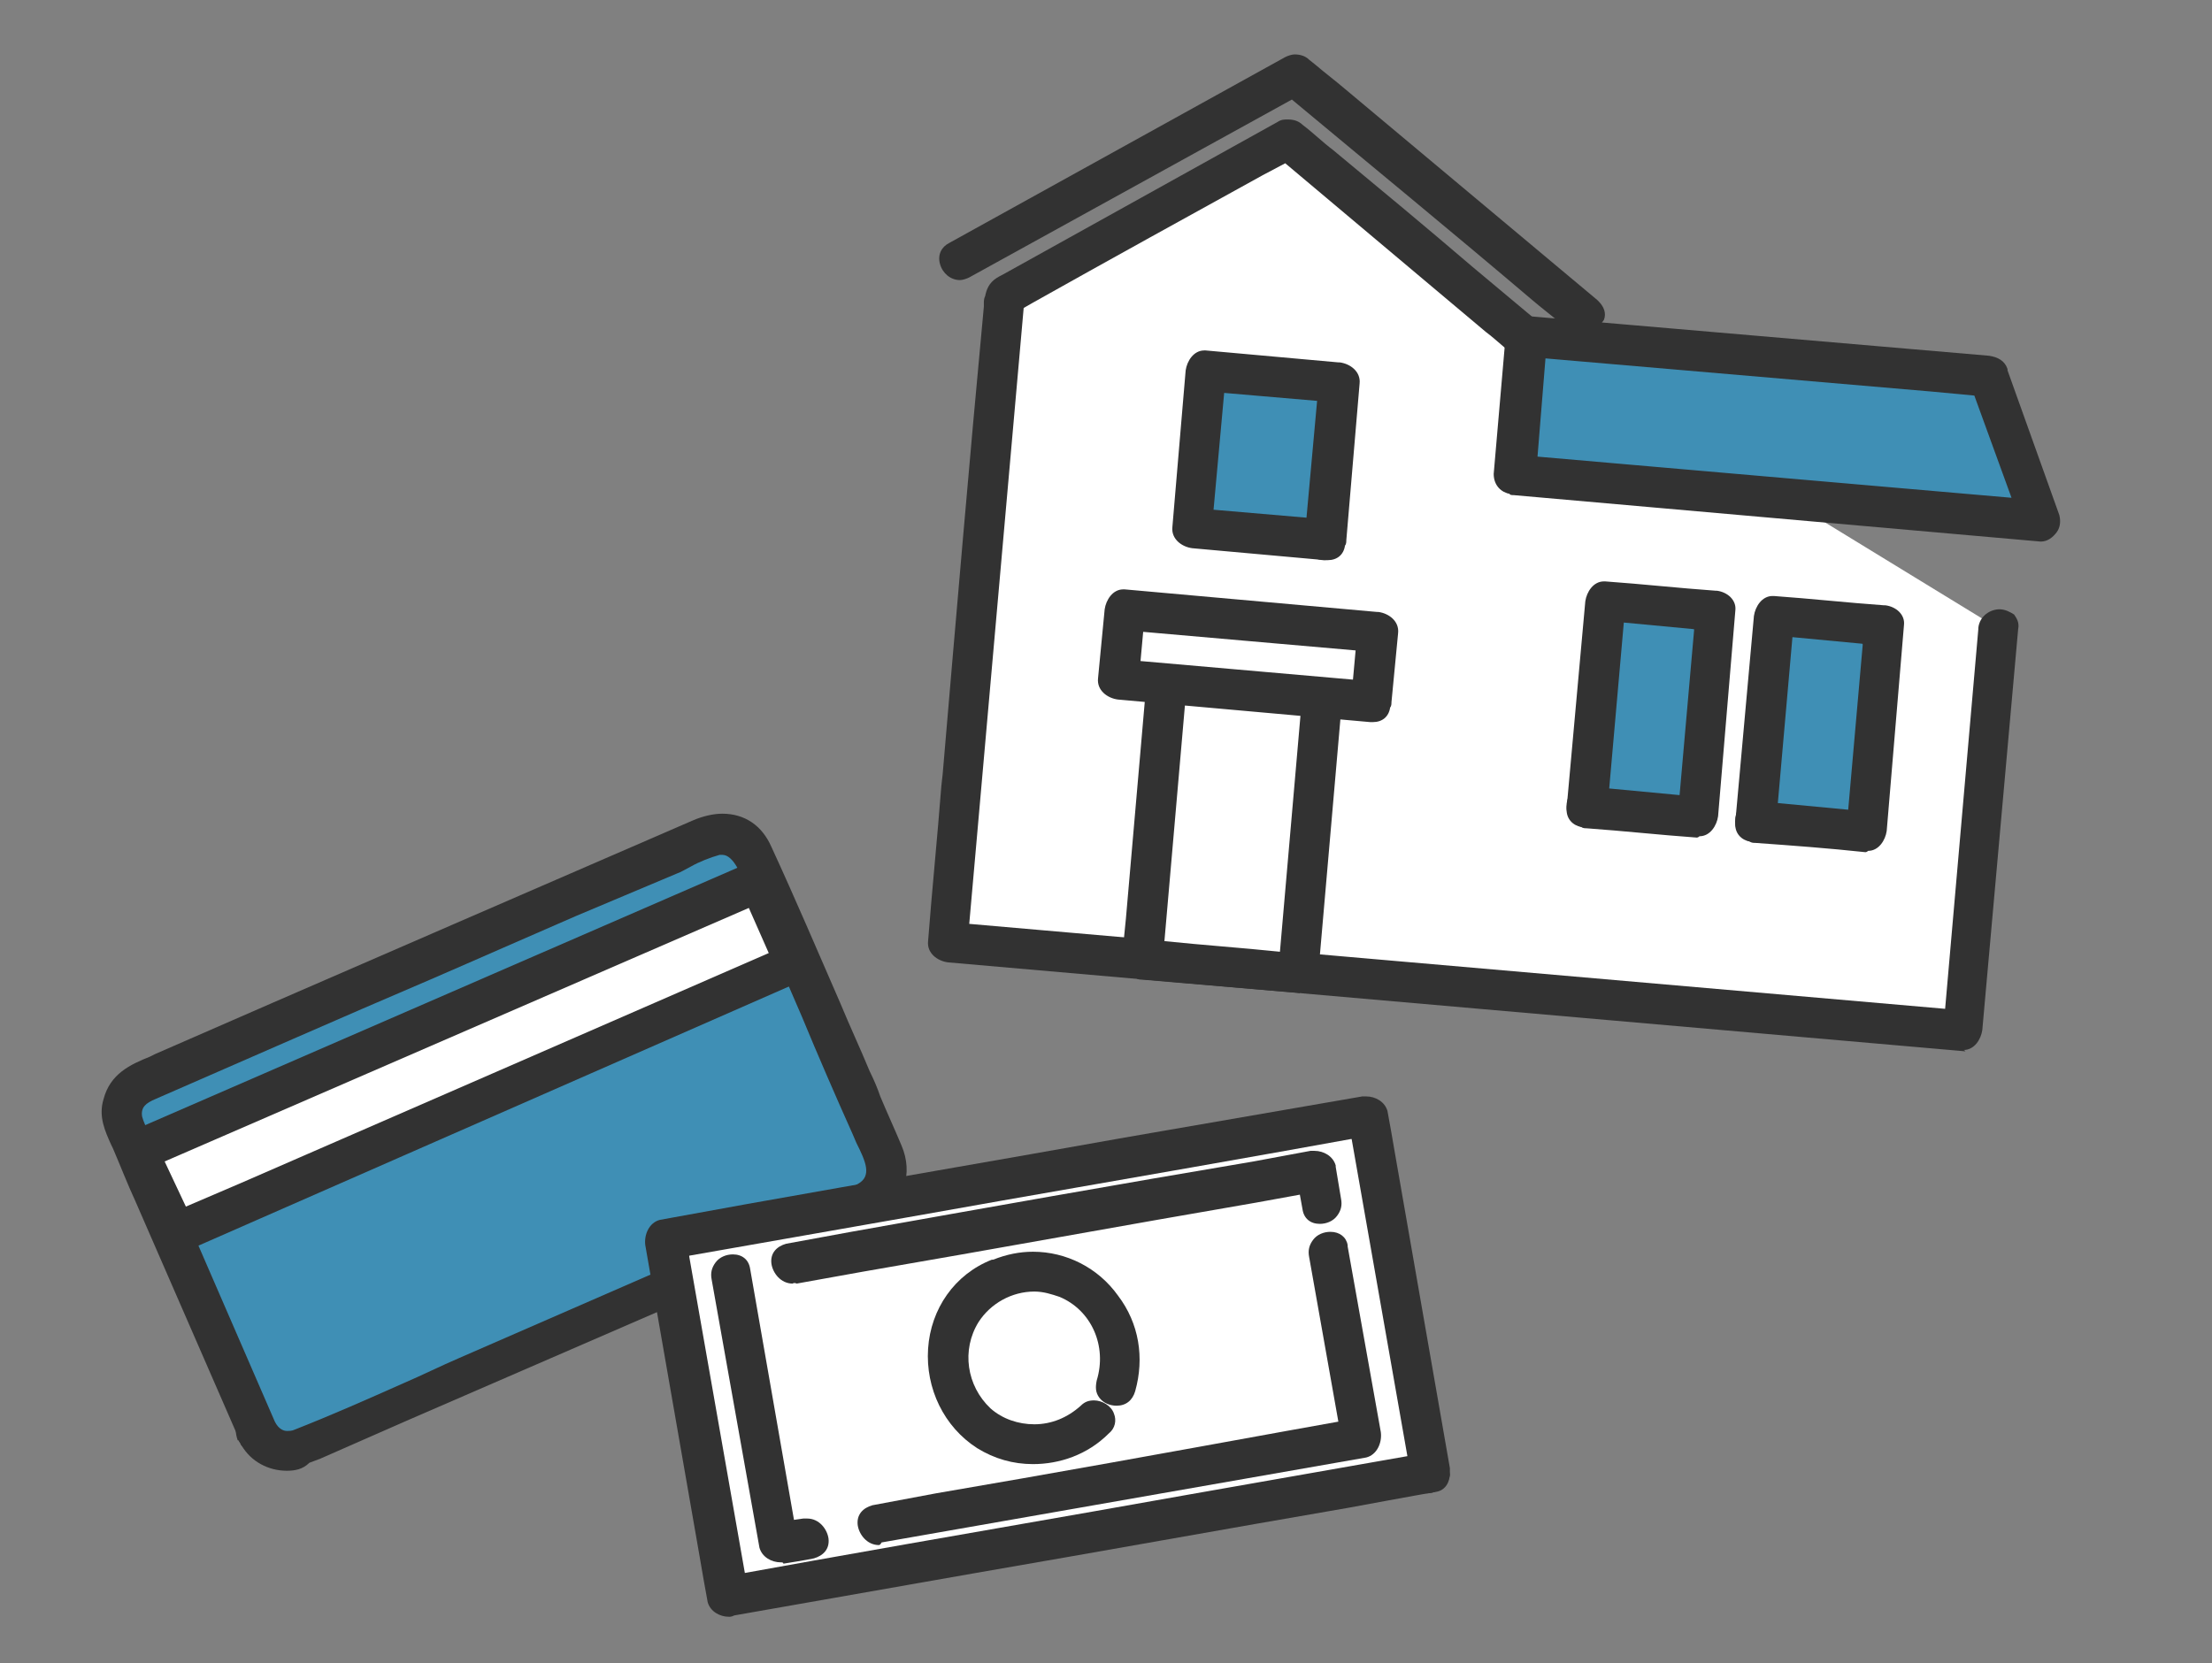 <?xml version="1.0" encoding="utf-8"?>
<!-- Generator: Adobe Illustrator 28.1.0, SVG Export Plug-In . SVG Version: 6.00 Build 0)  -->
<svg version="1.1" id="_レイヤー_1" xmlns="http://www.w3.org/2000/svg" xmlns:xlink="http://www.w3.org/1999/xlink" x="0px"
	 y="0px" viewBox="0 0 166.6 125.3" style="enable-background:new 0 0 166.6 125.3;" xml:space="preserve">
<rect x="0" y="0" width="166.6" height="125.3" fill="#808080" stroke="none"/>
<style type="text/css">
	.st0{fill:#FFFFFF;}
	.st1{fill:#323232;}
	.st2{fill:#3F8FB5;}
</style>
<g>
	<g>
		<polygon class="st0" points="97,10.5 75.7,22.3 71.4,71 108.3,74.2 111.1,74.5 148,77.7 150.6,47.4 115.3,25.8 		"/>
		<g>
			<g>
				<path class="st1" d="M146.7,78c0,0-0.1,0-0.1,0c-0.1-0.1-0.2-0.2-0.2-0.3l0.1-1.3c0-0.1,0-0.2,0.1-0.2c0.1,0,0.1-0.1,0.2-0.1
					c0,0,0,0,0,0c0.4,0,0.7,0.1,1.1,0.1c0,0,0,0,0,0c0,0,0.1,0,0.1,0c0.1,0,0.2,0.2,0.2,0.3c0,0.1,0,0.2-0.1,0.2c0,0,0,0,0,0
					l-1.2,1.2C146.9,78,146.8,78,146.7,78z"/>
			</g>
			<g>
				<path class="st1" d="M72.6,71.3c-0.1,0-0.2,0-0.2-0.1c0,0,0,0,0,0L71.2,70c-0.1-0.1-0.1-0.2-0.1-0.3c0-0.1,0.2-0.2,0.3-0.2
					c0,0,1.3,0.1,1.3,0.1c0.1,0,0.2,0,0.2,0.1c0.1,0.1,0.1,0.1,0.1,0.2c0,0.4-0.1,0.7-0.1,1.1c0,0,0,0.1,0,0.1
					C72.9,71.2,72.8,71.3,72.6,71.3L72.6,71.3z"/>
			</g>
			<g>
				<path class="st1" d="M148,79.2l-76.6-6.7c-0.8-0.1-1.6-0.7-1.5-1.6c0.3-3.9,0.7-7.8,1-11.7l0.1-0.9c1-11.7,2-23.5,3.1-35.2
					l0-0.2c0-0.2,0-0.4,0.1-0.6c0.2-1,0.7-1.3,1.3-1.6L96.2,9.2C96.5,9,96.7,9,97,9c0.4,0,0.8,0.1,1.1,0.4c0.8,0.6,1.5,1.3,2.3,1.9
					c3.5,2.9,7,5.8,10.5,8.8l5.5,4.6c0.5,0.4,0.6,0.9,0.4,1.5c-0.2,0.6-0.9,1.1-1.6,1.1c-0.4,0-0.7-0.1-1-0.4
					c-0.8-0.6-1.5-1.3-2.3-1.9L96.8,12.3l-1.7,0.9c-5.8,3.2-11.6,6.4-17.3,9.6l-0.7,0.4l-4.1,46.4l73.5,6.4l2.5-28.6
					c0,0,0-0.1,0-0.1c0.1-0.9,0.9-1.4,1.6-1.4c0.4,0,0.8,0.2,1.1,0.4c0.2,0.3,0.4,0.6,0.3,1.1l-2.7,30.2c-0.1,0.7-0.6,1.5-1.4,1.5
					C148.1,79.2,148,79.2,148,79.2z M147.1,76.9l0.2-0.2c-0.1,0-0.1,0-0.2,0L147.1,76.9z M72.4,70.3c0-0.1,0-0.1,0-0.2l-0.2,0
					L72.4,70.3z"/>
			</g>
			<g>
				<path class="st1" d="M96.9,12.2c-0.1,0-0.1,0-0.2-0.1l-0.7-0.6c-0.1-0.1-0.1-0.2-0.1-0.3c0-0.1,0.2-0.2,0.3-0.2
					c0,0,1.5,0.2,1.5,0.2c0.1,0,0.2,0.1,0.3,0.2c0,0.1,0,0.3-0.1,0.3L97,12.2C97,12.2,96.9,12.2,96.9,12.2z"/>
			</g>
			<g>
				<path class="st1" d="M76.3,23.7c-0.1,0-0.2,0-0.2-0.1c-0.1-0.1-0.1-0.2,0-0.4c0.2-0.3,0.3-0.5,0.5-0.8l0.1-0.3
					c0.1-0.1,0.2-0.2,0.3-0.2c0,0,0.1,0,0.1,0c0.1,0,0.2,0.2,0.2,0.3c0,0.2,0,0.5-0.1,0.7c0,0.1-0.1,0.2-0.2,0.3l-0.5,0.3
					C76.4,23.7,76.3,23.7,76.3,23.7z"/>
			</g>
		</g>
	</g>
	<g>
		<polygon class="st2" points="115,25.3 114.1,35.8 153.7,39.2 149.8,28.4 		"/>
		<g>
			<g>
				<path class="st1" d="M152.5,39.9c-0.1,0-0.2-0.1-0.2-0.2l-0.6-1.7c0-0.1,0-0.2,0-0.3c0.1-0.1,0.1-0.1,0.2-0.1c0,0,0,0,0,0
					c0.6,0.1,1.2,0.1,1.8,0.2c0.1,0,0.2,0.1,0.2,0.2s0,0.2,0,0.3c-0.2,0.3-1,1.3-1.2,1.5C152.7,39.8,152.6,39.9,152.5,39.9
					C152.5,39.9,152.5,39.9,152.5,39.9z"/>
			</g>
			<g>
				<path class="st1" d="M148.9,29.8c-0.1,0-0.2-0.1-0.3-0.2c-0.1-0.3-0.2-0.5-0.3-0.8c0-0.1,0-0.3,0.1-0.3c0.1,0,0.1-0.1,0.2-0.1
					c0.1,0,0.1,0,0.2,0.1l1.2,0.9c0.1,0.1,0.1,0.2,0.1,0.3c0,0.1-0.2,0.2-0.3,0.2C149.8,29.9,148.9,29.8,148.9,29.8z"/>
			</g>
			<g>
				<path class="st1" d="M116.1,26.9c-0.3,0-0.7-0.1-1-0.1c0,0,0,0,0,0c0,0-0.1,0-0.1,0c-0.1,0-0.2-0.2-0.2-0.3v0
					c0-0.1,0-0.2,0.1-0.2c0,0,0,0,0,0l1.2-1.2c0.1-0.1,0.1-0.1,0.2-0.1c0,0,0.1,0,0.1,0c0.1,0.1,0.2,0.2,0.2,0.3l-0.1,1.3
					c0,0.1,0,0.2-0.1,0.2C116.2,26.9,116.2,26.9,116.1,26.9C116.1,26.9,116.1,26.9,116.1,26.9z"/>
			</g>
			<g>
				<path class="st1" d="M114,37.2c-0.1,0-0.2,0-0.3,0c-0.9-0.3-1.2-1.1-1.1-1.8c0.1-0.7,0.6-1.2,1.3-1.2c0,0,0.1,0,0.2,0l1.3,0.1
					c0.1,0,0.2,0,0.2,0.1c0.1,0.1,0.1,0.1,0.1,0.2c0,0.3-0.1,0.7-0.1,1c0,0,0,0.1,0,0.1l0,0C115.5,36.7,114.7,37.2,114,37.2z"/>
			</g>
			<g>
				<path class="st1" d="M153.7,40.8L114,37.3c-0.1,0-0.3,0-0.3-0.1c-0.6-0.1-1.2-0.6-1.2-1.5l0.9-10.4c0.1-0.7,0.6-1.5,1.4-1.5
					c0,0,0.1,0,0.1,0l34.9,3c0.7,0.1,1.2,0.4,1.4,1c0,0,0,0.1,0,0.1l3.9,10.9c0.1,0.4,0.1,0.9-0.2,1.3c-0.3,0.4-0.7,0.7-1.2,0.7
					C153.8,40.8,153.7,40.8,153.7,40.8z M152.6,39l0.5-0.7c-0.3,0-0.5,0-0.8-0.1L152.6,39z M151.5,37.5l-2.8-7.7l-3.2-0.3L116.4,27
					l-0.6,7.4L151.5,37.5z M113.8,36.7c0,0,0.1,0,0.1,0c0.5,0,1-0.3,1-0.9c0-0.3,0.1-0.5,0.1-0.8l-1-0.1l-0.1,0
					c-0.6,0-0.7,0.4-0.7,0.6C113.1,35.9,113.3,36.5,113.8,36.7z M115.8,26.3l0-0.2l-0.2,0.2C115.7,26.3,115.7,26.3,115.8,26.3z"/>
			</g>
		</g>
	</g>
	<g>
		
			<rect x="81" y="55" transform="matrix(8.715574e-02 -0.996 0.996 8.715574e-02 24.176 148.21)" class="st0" width="23.8" height="11.8"/>
		<g>
			<g>
				<path class="st1" d="M98.5,51c-0.1,0-0.2,0-0.2-0.1c-0.1-0.1-0.1-0.1-0.1-0.2c0-0.3,0.1-0.7,0.1-1c0-0.1,0-0.1,0-0.2
					c0-0.1,0.2-0.2,0.3-0.2c0.1,0,0.2,0,0.2,0.1c0,0,1.2,1.2,1.2,1.2c0.1,0.1,0.1,0.2,0.1,0.3c0,0.1-0.2,0.2-0.3,0.2
					C99.9,51.1,98.5,51,98.5,51z"/>
			</g>
			<g>
				<path class="st1" d="M97.8,74.8l-11.8-1c-0.1,0-0.3,0-0.4-0.1c0,0,0,0,0,0c-0.6-0.1-1.2-0.6-1.1-1.5c0.1-1,0.2-2,0.3-3l1.8-20.7
					c0.1-0.7,0.6-1.5,1.4-1.5c0,0,0.1,0,0.1,0l11.8,1c0,0,0.1,0,0.1,0c0.8,0.1,1.5,0.7,1.4,1.5c-0.1,1-0.2,2-0.3,3l-1.8,20.7
					c-0.1,0.7-0.6,1.5-1.4,1.5C97.9,74.9,97.8,74.8,97.8,74.8z M85.9,73.2c0.5,0,1-0.3,1-0.9c0-0.3,0.1-0.5,0.1-0.8l-1-0.1l-0.1,0
					c-0.6,0-0.7,0.4-0.7,0.6c-0.1,0.4,0.1,1,0.6,1.2c0,0,0,0,0,0C85.9,73.2,85.9,73.2,85.9,73.2z M97,72.5l0.2-0.2
					c-0.1,0-0.1,0-0.2,0L97,72.5z M87.7,70.9c2.9,0.3,5.8,0.5,8.7,0.8L98.2,51c-2.9-0.3-5.8-0.5-8.7-0.8L87.7,70.9z M99.1,50.4
					l-0.2-0.2c0,0.1,0,0.1,0,0.2L99.1,50.4z M89,49.5l0-0.2l-0.2,0.2C88.9,49.5,88.9,49.5,89,49.5z"/>
			</g>
			<g>
				<path class="st1" d="M89.2,50.1c-0.4,0-0.7-0.1-1.1-0.1c0,0,0,0,0,0c0,0-0.1,0-0.1,0c-0.1,0-0.2-0.2-0.2-0.3v0
					c0-0.1,0-0.2,0.1-0.2c0,0,0,0,0,0l1.2-1.2c0.1-0.1,0.1-0.1,0.2-0.1c0,0,0.1,0,0.1,0c0.1,0.1,0.2,0.2,0.2,0.3l-0.1,1.3
					c0,0.1,0,0.2-0.1,0.2C89.4,50.1,89.3,50.1,89.2,50.1C89.2,50.1,89.2,50.1,89.2,50.1z"/>
			</g>
			<g>
				<path class="st1" d="M96.6,73.6c0,0-0.1,0-0.1,0c-0.1-0.1-0.2-0.2-0.2-0.3l0.1-1.3c0-0.1,0-0.2,0.1-0.2c0.1,0,0.1-0.1,0.2-0.1
					c0,0,0,0,0,0c0.4,0,0.7,0.1,1.1,0.1c0,0,0,0,0,0c0,0,0.1,0,0.1,0c0.1,0,0.2,0.2,0.2,0.3c0,0.1,0,0.2-0.1,0.2
					c0,0-1.2,1.2-1.2,1.2C96.7,73.6,96.6,73.6,96.6,73.6z"/>
			</g>
			<g>
				<path class="st1" d="M85.9,73.7c-0.1,0-0.2,0-0.3,0c-0.9-0.3-1.2-1.1-1.1-1.8c0.1-0.7,0.6-1.2,1.3-1.2c0,0,0.1,0,0.2,0l1.3,0.1
					c0.1,0,0.2,0,0.2,0.1c0.1,0.1,0.1,0.1,0.1,0.2c0,0.4-0.1,0.7-0.1,1.1c0,0,0,0,0,0C87.5,73.3,86.7,73.7,85.9,73.7z"/>
			</g>
		</g>
	</g>
	<g>
		
			<rect x="129.3" y="50.4" transform="matrix(8.715574e-02 -0.996 0.996 8.715574e-02 70.779 186.333)" class="st2" width="15.5" height="8.3"/>
		<g>
			<g>
				<path class="st1" d="M140.5,48.6c-0.1,0-0.2,0-0.2-0.1c-0.1-0.1-0.1-0.1-0.1-0.2c0-0.3,0.1-0.7,0.1-1c0-0.1,0-0.1,0-0.2
					c0-0.1,0.2-0.2,0.3-0.2c0.1,0,0.2,0,0.2,0.1c0,0,1.2,1.2,1.2,1.2c0.1,0.1,0.1,0.2,0.1,0.3c0,0.1-0.2,0.2-0.3,0.2
					C141.9,48.7,140.5,48.6,140.5,48.6z"/>
			</g>
			<g>
				<path class="st1" d="M134.7,48.1c-0.4,0-0.7-0.1-1.1-0.1c0,0,0,0,0,0c0,0-0.1,0-0.1,0c-0.1,0-0.2-0.2-0.2-0.3v0
					c0-0.1,0-0.2,0.1-0.2c0,0,0,0,0,0l1.2-1.2c0.1-0.1,0.1-0.1,0.2-0.1c0,0,0.1,0,0.1,0c0.1,0.1,0.2,0.2,0.2,0.3l-0.1,1.3
					c0,0.1,0,0.2-0.1,0.2C134.8,48,134.8,48.1,134.7,48.1C134.7,48.1,134.7,48.1,134.7,48.1z"/>
			</g>
			<g>
				<path class="st1" d="M139.3,62.9c0,0-0.1,0-0.1,0c-0.1-0.1-0.2-0.2-0.2-0.3l0.1-1.3c0-0.1,0-0.2,0.1-0.2c0.1,0,0.1-0.1,0.2-0.1
					c0,0,0,0,0,0c0.4,0,0.7,0.1,1.1,0.1c0,0,0,0,0,0c0,0,0.1,0,0.1,0c0.1,0,0.2,0.2,0.2,0.3c0,0.1,0,0.2-0.1,0.2
					c0,0-1.2,1.2-1.2,1.2C139.5,62.9,139.4,62.9,139.3,62.9z"/>
			</g>
			<g>
				<path class="st1" d="M140.5,64.2c-2.8-0.3-5.5-0.5-8.3-0.7c-0.1,0-0.3,0-0.4-0.1c0,0,0,0,0,0c-0.6-0.1-1.2-0.6-1.1-1.5l1.4-15.5
					c0.1-0.7,0.6-1.5,1.4-1.5c0,0,0.1,0,0.1,0c2.8,0.2,5.5,0.5,8.3,0.7c0,0,0.1,0,0.1,0c0.8,0.1,1.5,0.7,1.4,1.5l-1.3,15.5
					c-0.1,0.7-0.6,1.5-1.4,1.5C140.6,64.2,140.5,64.2,140.5,64.2z M132.1,62.8c0.5,0,1-0.3,1-0.9c0-0.3,0.1-0.5,0.1-0.8l-1-0.1
					l-0.1,0c-0.6,0-0.7,0.4-0.7,0.6c-0.1,0.4,0.1,1,0.6,1.2c0,0,0,0,0,0C132.1,62.8,132.1,62.8,132.1,62.8z M139.7,61.9l0.2-0.2
					c-0.1,0-0.1,0-0.2,0L139.7,61.9z M139.2,61l1.1-12.5l-5.3-0.5l-1.1,12.5L139.2,61z M141.1,48l-0.2-0.2c0,0.1,0,0.1,0,0.2
					L141.1,48z M134.4,47.5l0-0.2l-0.2,0.2C134.3,47.4,134.4,47.5,134.4,47.5z"/>
			</g>
			<g>
				<path class="st1" d="M132.1,63.4c-0.1,0-0.2,0-0.3,0c-0.9-0.3-1.2-1.1-1.1-1.8c0.1-0.7,0.6-1.2,1.3-1.2c0,0,0.1,0,0.2,0l1.3,0.1
					c0.1,0,0.2,0,0.2,0.1c0.1,0.1,0.1,0.1,0.1,0.2c0,0.3-0.1,0.7-0.1,1c0,0,0,0.1,0,0.1l0,0C133.7,62.9,132.9,63.4,132.1,63.4z"/>
			</g>
		</g>
	</g>
	<g>
		
			<rect x="116.6" y="49.3" transform="matrix(8.715574e-02 -0.996 0.996 8.715574e-02 60.284 172.669)" class="st2" width="15.5" height="8.3"/>
		<g>
			<g>
				<path class="st1" d="M127.8,47.5c-0.1,0-0.2,0-0.2-0.1c-0.1-0.1-0.1-0.1-0.1-0.2c0-0.3,0.1-0.7,0.1-1c0,0,0,0,0,0
					c0-0.1,0-0.1,0-0.2c0-0.1,0.2-0.2,0.3-0.2c0.1,0,0.2,0,0.2,0.1c0,0,1.2,1.2,1.2,1.2c0.1,0.1,0.1,0.2,0.1,0.3
					c0,0.1-0.2,0.2-0.3,0.2C129.2,47.6,127.8,47.5,127.8,47.5z"/>
			</g>
			<g>
				<path class="st1" d="M122,46.9c-0.4,0-0.7-0.1-1.1-0.1c0,0,0,0,0,0c0,0-0.1,0-0.1,0c-0.1,0-0.2-0.2-0.2-0.3v0
					c0-0.1,0-0.2,0.1-0.2c0,0,0,0,0,0l1.2-1.2c0.1-0.1,0.1-0.1,0.2-0.1c0,0,0.1,0,0.1,0c0.1,0.1,0.2,0.2,0.2,0.3l-0.1,1.3
					c0,0.1,0,0.2-0.1,0.2C122.1,46.9,122.1,46.9,122,46.9C122,46.9,122,46.9,122,46.9z"/>
			</g>
			<g>
				<path class="st1" d="M126.6,61.8c0,0-0.1,0-0.1,0c-0.1-0.1-0.2-0.2-0.2-0.3l0.1-1.3c0-0.1,0-0.2,0.1-0.2c0.1,0,0.1-0.1,0.2-0.1
					c0,0,0,0,0,0c0.4,0,0.7,0.1,1.1,0.1c0,0,0,0,0,0c0,0,0.1,0,0.1,0c0.1,0,0.2,0.2,0.2,0.3c0,0.1,0,0.2-0.1,0.2
					c0,0-1.2,1.2-1.2,1.2C126.8,61.8,126.7,61.8,126.6,61.8z"/>
			</g>
			<g>
				<path class="st1" d="M127.8,63.1c-2.8-0.2-5.5-0.5-8.3-0.7c-0.1,0-0.3,0-0.4-0.1c0,0,0,0,0,0c-0.6-0.1-1.2-0.6-1.1-1.5l1.4-15.5
					c0.1-0.7,0.6-1.5,1.4-1.5c0,0,0.1,0,0.1,0c2.8,0.2,5.5,0.5,8.3,0.7c0,0,0.1,0,0.1,0c0.8,0.1,1.5,0.7,1.4,1.5l-1.3,15.5
					c-0.1,0.7-0.6,1.5-1.4,1.5C127.9,63.1,127.8,63.1,127.8,63.1z M119.4,61.7c0.5,0,1-0.3,1-0.9c0-0.3,0.1-0.5,0.1-0.8l-1-0.1
					l-0.1,0c-0.6,0-0.7,0.4-0.7,0.6c-0.1,0.4,0.1,1,0.6,1.2c0,0,0,0,0,0C119.4,61.7,119.4,61.7,119.4,61.7z M127,60.8l0.2-0.2
					c-0.1,0-0.1,0-0.2,0L127,60.8z M126.5,59.9l1.1-12.5l-5.3-0.5l-1.1,12.5L126.5,59.9z M128.4,46.9l-0.2-0.2c0,0.1,0,0.1,0,0.2
					L128.4,46.9z M121.7,46.3l0-0.2l-0.2,0.2C121.6,46.3,121.7,46.3,121.7,46.3z"/>
			</g>
			<g>
				<path class="st1" d="M119.4,62.3c-0.1,0-0.2,0-0.3,0c-0.9-0.3-1.2-1.1-1.1-1.8c0.1-0.7,0.6-1.2,1.3-1.2c0,0,0.1,0,0.2,0l1.3,0.1
					c0.1,0,0.2,0,0.2,0.1c0.1,0.1,0.1,0.1,0.1,0.2c0,0.3-0.1,0.7-0.1,1c0,0,0,0.1,0,0.1l0,0C121,61.8,120.2,62.3,119.4,62.3z"/>
			</g>
		</g>
	</g>
	<g>
		<g>
			<path class="st1" d="M97.4,7.4c-0.1,0-0.1,0-0.2-0.1l-0.7-0.6c-0.1-0.1-0.1-0.2-0.1-0.3c0-0.1,0.2-0.2,0.3-0.2
				c0,0,1.5,0.2,1.5,0.2c0.1,0,0.2,0.1,0.3,0.2c0,0.1,0,0.3-0.1,0.3l-0.8,0.4C97.5,7.4,97.4,7.4,97.4,7.4z"/>
		</g>
		<g>
			<path class="st1" d="M119.1,25.2c-0.4,0-0.7-0.1-1-0.4l-0.5-0.4c-0.7-0.6-1.5-1.2-2.2-1.8c-6-5.1-12.1-10.1-18.1-15.1L73,20.9
				c-0.2,0.1-0.5,0.2-0.7,0.2c-0.7,0-1.3-0.5-1.5-1.2c-0.2-0.7,0.1-1.3,0.7-1.6l25.3-14c0.2-0.1,0.5-0.2,0.7-0.2
				c0.4,0,0.8,0.1,1.1,0.4l0.5,0.4c0.7,0.6,1.5,1.2,2.2,1.8l19,15.9c0,0,0,0,0.1,0.1c0.4,0.4,0.6,0.9,0.4,1.4
				C120.4,24.7,119.8,25.2,119.1,25.2L119.1,25.2z"/>
		</g>
	</g>
	<g>
		
			<rect x="89.4" y="29.3" transform="matrix(8.715574e-02 -0.996 0.996 8.715574e-02 52.713 126.282)" class="st2" width="11.8" height="10.1"/>
		<g>
			<g>
				<path class="st1" d="M91.8,29.7c-0.4,0-0.7-0.1-1.1-0.1c0,0,0,0,0,0c0,0-0.1,0-0.1,0c-0.1,0-0.2-0.2-0.2-0.3v0
					c0-0.1,0-0.2,0.1-0.2c0,0,0,0,0,0l1.2-1.2c0.1-0.1,0.1-0.1,0.2-0.1c0,0,0.1,0,0.1,0c0.1,0.1,0.2,0.2,0.2,0.3l-0.1,1.3
					c0,0.1,0,0.2-0.1,0.2C92,29.6,91.9,29.7,91.8,29.7C91.9,29.7,91.8,29.7,91.8,29.7z"/>
			</g>
			<g>
				<path class="st1" d="M91,40.1c-0.1,0-0.2,0-0.2-0.1c0,0,0,0,0,0l-1.2-1.2c-0.1-0.1-0.1-0.2-0.1-0.3c0-0.1,0.2-0.2,0.3-0.2
					c0,0,1.3,0.1,1.3,0.1c0.1,0,0.2,0,0.2,0.1c0.1,0.1,0.1,0.1,0.1,0.2c0,0.3-0.1,0.7-0.1,1c0,0,0,0,0,0c0,0,0,0.1,0,0.1
					C91.2,40.1,91.1,40.1,91,40.1L91,40.1z"/>
			</g>
			<g>
				<path class="st1" d="M99.5,30.3c-0.1,0-0.2,0-0.2-0.1c-0.1-0.1-0.1-0.1-0.1-0.2c0-0.3,0.1-0.7,0.1-1c0-0.1,0-0.1,0-0.2
					c0-0.1,0.2-0.2,0.3-0.2c0.1,0,0.2,0,0.2,0.1c0,0,1.2,1.2,1.2,1.2c0.1,0.1,0.1,0.2,0.1,0.3c0,0.1-0.2,0.2-0.3,0.2
					C100.8,30.5,99.5,30.3,99.5,30.3z"/>
			</g>
			<g>
				<path class="st1" d="M99.8,42.2l-10-0.9c-0.8-0.1-1.6-0.7-1.5-1.6l1-11.8c0.1-0.7,0.6-1.5,1.4-1.5c0,0,0.1,0,0.1,0l10,0.9
					c0,0,0.1,0,0.1,0c0.8,0.1,1.6,0.7,1.5,1.6l-1,11.8c0,0.1,0,0.3-0.1,0.4c0,0,0,0,0,0c-0.1,0.7-0.6,1.1-1.3,1.1
					C99.9,42.2,99.8,42.2,99.8,42.2z M98.9,40.7c0,0.2,0,0.5,0.2,0.6c0.1,0.2,0.4,0.2,0.6,0.2c0.4,0,0.8-0.2,1-0.7c0,0,0,0,0,0
					c0-0.3-0.1-0.6-0.2-0.8c-0.2-0.2-0.4-0.3-0.7-0.4c-0.3,0-0.5-0.1-0.8-0.1L98.9,40.7z M90.7,39.2c0-0.1,0-0.1,0-0.2l-0.2,0
					L90.7,39.2z M91.4,38.4c2.3,0.2,4.7,0.4,7,0.6l0,0l0.8-8.8c-2.3-0.2-4.7-0.4-7-0.6l0,0L91.4,38.4z M100,29.8l-0.2-0.2
					c0,0.1,0,0.1,0,0.2L100,29.8z M91.6,29l0-0.2L91.4,29C91.5,29,91.5,29,91.6,29z"/>
			</g>
			<g>
				<path class="st1" d="M99.7,42.2c-0.4,0-0.8-0.2-1.1-0.4c-0.2-0.3-0.4-0.6-0.3-1l0.1-1.3c0-0.1,0-0.2,0.1-0.2
					c0.1,0,0.1-0.1,0.2-0.1c0,0,0,0,0,0c0.4,0,0.7,0.1,1.1,0.1c0,0,0,0,0,0c0.4,0,0.8,0.2,1.1,0.6c0.3,0.4,0.4,0.8,0.3,1.3
					C101,41.8,100.3,42.2,99.7,42.2z"/>
			</g>
		</g>
	</g>
	<g>
		
			<rect x="91.3" y="39.9" transform="matrix(8.715574e-02 -0.996 0.996 8.715574e-02 36.514 138.721)" class="st0" width="5.2" height="19.1"/>
		<g>
			<g>
				<path class="st1" d="M85.7,47.6c-0.4,0-0.7-0.1-1.1-0.1c0,0,0,0,0,0c0,0-0.1,0-0.1,0c-0.1,0-0.2-0.2-0.2-0.3v0
					c0-0.1,0-0.2,0.1-0.2c0,0,0,0,0,0l1.2-1.2c0.1-0.1,0.1-0.1,0.2-0.1c0,0,0.1,0,0.1,0c0.1,0.1,0.2,0.2,0.2,0.3l-0.1,1.3
					c0,0.1,0,0.2-0.1,0.2C85.9,47.6,85.8,47.6,85.7,47.6C85.7,47.6,85.7,47.6,85.7,47.6z"/>
			</g>
			<g>
				<path class="st1" d="M85.4,51.5c-0.1,0-0.2,0-0.2-0.1c0,0,0,0,0,0L84,50.2c-0.1-0.1-0.1-0.2-0.1-0.3c0-0.1,0.2-0.2,0.3-0.2
					c0,0,1.3,0.1,1.3,0.1c0.1,0,0.2,0,0.2,0.1c0.1,0.1,0.1,0.1,0.1,0.2c0,0.4-0.1,0.7-0.1,1c0,0,0,0.1,0,0.1
					C85.7,51.4,85.6,51.5,85.4,51.5L85.4,51.5z"/>
			</g>
			<g>
				<path class="st1" d="M102.4,49.1c-0.1,0-0.2,0-0.2-0.1c-0.1-0.1-0.1-0.1-0.1-0.2c0-0.3,0.1-0.7,0.1-1c0-0.1,0-0.1,0-0.2
					c0-0.1,0.2-0.2,0.3-0.2c0.1,0,0.2,0,0.2,0.1c0,0,1.2,1.2,1.2,1.2c0.1,0.1,0.1,0.2,0.1,0.3c0,0.1-0.2,0.2-0.3,0.2
					C103.7,49.2,102.4,49.1,102.4,49.1z"/>
			</g>
			<g>
				<path class="st1" d="M103.2,54.4l-19-1.7c-0.8-0.1-1.6-0.7-1.5-1.6l0.5-5.2c0.1-0.7,0.6-1.5,1.4-1.5c0,0,0.1,0,0.1,0l19,1.7
					c0,0,0.1,0,0.1,0c0.8,0.1,1.6,0.7,1.5,1.6l-0.5,5.2c0,0.1,0,0.3-0.1,0.4c0,0,0,0,0,0c-0.1,0.7-0.6,1.1-1.3,1.1
					C103.3,54.4,103.3,54.4,103.2,54.4z M102.3,52.9c0,0.2,0,0.5,0.2,0.6c0.1,0.2,0.4,0.2,0.6,0.2c0.4,0,0.8-0.2,1-0.7c0,0,0,0,0,0
					c0-0.3-0.1-0.6-0.2-0.8c-0.2-0.2-0.4-0.3-0.7-0.4c-0.3,0-0.5-0.1-0.8-0.1L102.3,52.9z M101.9,51.2l0.2-2.2l-16-1.4l-0.2,2.2
					L101.9,51.2z M85.2,50.6c0-0.1,0-0.1,0-0.2l-0.2,0L85.2,50.6z M102.9,48.5l-0.2-0.2c0,0.1,0,0.1,0,0.2L102.9,48.5z M85.5,47
					l0-0.2L85.3,47C85.4,47,85.4,47,85.5,47z"/>
			</g>
			<g>
				<path class="st1" d="M103.1,54.3c-0.4,0-0.8-0.2-1.1-0.4c-0.2-0.3-0.4-0.6-0.3-1l0.1-1.3c0-0.1,0-0.2,0.1-0.2
					c0.1,0,0.1-0.1,0.2-0.1c0,0,0,0,0,0c0.4,0,0.7,0.1,1.1,0.1c0,0,0,0,0,0c0.4,0,0.8,0.2,1.1,0.6c0.3,0.4,0.4,0.8,0.3,1.3
					C104.4,54,103.7,54.3,103.1,54.3z"/>
			</g>
		</g>
	</g>
</g>
<g>
	<g>
		<path class="st2" d="M56.6,64.3c-0.5-1.2-2-1.8-3.2-1.3L10.6,81.6c-1.2,0.5-1.7,2-1.2,3.2L16,100l3.4,7.8c0.5,1.2,2,1.8,3.2,1.3
			l42.9-18.6c1.2-0.5,1.7-2,1.2-3.2L56.6,64.3L56.6,64.3z"/>
		<g>
			<g>
				<path class="st1" d="M18.3,108.7c-0.1,0-0.2-0.1-0.3-0.2c0,0-0.1-0.2-0.1-0.2c0-0.2,0-0.3,0.2-0.4c0,0,0.1,0,0.1,0
					c0.1,0,0.2,0.1,0.3,0.2c0,0,0.1,0.2,0.1,0.2c0.1,0.1,0,0.3-0.2,0.4C18.4,108.7,18.4,108.7,18.3,108.7z"/>
			</g>
			<g>
				<path class="st1" d="M18.5,109c-0.1,0-0.2,0-0.2-0.1c-0.1-0.1-0.2-0.2-0.2-0.3c-0.1-0.1,0-0.3,0.1-0.4c0,0,0.1,0,0.1,0
					c0.1,0,0.2,0.1,0.3,0.1l0.1,0.2c0.1,0.1,0,0.3-0.1,0.4C18.6,109,18.5,109,18.5,109z"/>
			</g>
			<g>
				<path class="st1" d="M19.2,109.4c-0.4,0-0.8-0.2-1-0.5c-0.1-0.1-0.1-0.2-0.2-0.3c0,0,0-0.1-0.1-0.1c-0.2-0.6-0.2-1,0.1-1.5
					c0.3-0.4,0.8-0.7,1.3-0.7c0.5,0,0.9,0.3,1.2,0.7c0,0,0,0,0,0.1c0.2,0.5,0.2,1.1-0.1,1.5C20.3,109.1,19.7,109.4,19.2,109.4
					C19.2,109.4,19.2,109.4,19.2,109.4z"/>
			</g>
			<g>
				<path class="st1" d="M21.6,110.8c-1.4,0-2.7-0.7-3.4-1.9c-0.1-0.1-0.1-0.2,0-0.3c-0.1,0-0.2-0.1-0.2-0.2l-7.8-17.9
					c-0.6-1.3-1.1-2.6-1.7-4l-0.1-0.2c-0.5-1.1-1-2.2-0.6-3.5c0.5-1.9,2-2.6,3.5-3.2l0.4-0.2c5.9-2.6,40.5-17.6,40.5-17.6
					c0.7-0.3,1.5-0.5,2.2-0.5c1.7,0,3,0.9,3.7,2.5c1.8,3.9,3.5,7.9,5.2,11.8c0.7,1.7,1.5,3.4,2.2,5.1c0,0,0,0,0,0
					c0.3,0.6,0.6,1.3,0.8,1.9c0.5,1.2,1.1,2.5,1.6,3.7c0.9,2.1,0.2,4.3-1.8,5.3c-0.2,0.1-0.4,0.2-0.6,0.3l-34.8,15.1l-6.6,2.9
					c-0.3,0.1-0.5,0.2-0.8,0.3C22.8,110.7,22.2,110.8,21.6,110.8C21.6,110.8,21.6,110.8,21.6,110.8z M18.5,108.4
					c0.1,0,0.1,0.1,0.2,0.1c0.1,0.2,0.3,0.3,0.5,0.3c0.3,0,0.7-0.2,0.9-0.5c0.1-0.2,0.3-0.5,0.1-0.9c0,0,0,0,0,0
					c-0.2-0.4-0.5-0.5-0.7-0.5c-0.3,0-0.6,0.2-0.8,0.5c-0.1,0.2-0.2,0.5-0.1,0.8C18.6,108.2,18.6,108.3,18.5,108.4z M20.7,107.1
					c0.3,0.6,0.7,0.7,0.9,0.7c0.2,0,0.4,0,0.6-0.1c2.8-1.1,5.5-2.3,8.2-3.5c1.4-0.6,2.8-1.3,4.2-1.9l26.6-11.6
					c0.4-0.2,0.8-0.3,1.2-0.5c0.7-0.3,1.5-0.6,2.2-1c1.1-0.6,0.6-1.7-0.1-3.1c-0.1-0.2-0.2-0.5-0.3-0.7c-1.3-2.9-2.6-5.9-3.8-8.8
					l-3.8-8.8c-0.1-0.2-0.2-0.4-0.3-0.7c-0.4-1-1-2.7-1.9-2.7c-0.1,0-0.1,0-0.2,0c-0.7,0.2-1.5,0.5-2.2,0.9c-0.4,0.2-0.7,0.4-1,0.5
					L43.4,69c-3.7,1.6-7.3,3.2-11,4.8c-6.8,2.9-13.8,6-20.7,9c-0.7,0.3-1.1,0.6-1,1.3c0.1,0.4,0.3,0.8,0.5,1.2
					c0.1,0.2,0.2,0.4,0.3,0.6L20.7,107.1C20.7,107,20.7,107,20.7,107.1z"/>
			</g>
		</g>
	</g>
	<g>
		<rect x="9.7" y="76.3" transform="matrix(0.917 -0.398 0.398 0.917 -28.828 20.624)" class="st0" width="51" height="6.8"/>
		<g>
			<g>
				<path class="st1" d="M11.1,88.1c-0.1,0-0.1,0-0.2-0.1c-0.1-0.1-0.1-0.2-0.1-0.3l0.4-1.7c0-0.1,0.1-0.2,0.3-0.2c0,0,0,0,0,0
					c0.1,0,0.2,0.1,0.3,0.2l0.5,1.2c0.1,0.2,0,0.3-0.2,0.4c-0.3,0.2-0.7,0.3-1,0.4C11.2,88.1,11.1,88.1,11.1,88.1z"/>
			</g>
			<g>
				<path class="st1" d="M13.1,94.4c-0.6,0-1.1-0.3-1.3-0.8l-2.7-6.2c-0.2-0.4-0.3-0.9-0.1-1.4c0.1-0.3,0.4-0.5,0.7-0.7l46.7-20.3
					c0.2-0.1,0.5-0.2,0.8-0.2c0.6,0,1.1,0.3,1.3,0.8l2.7,6.2c0,0.1,0.1,0.2,0.1,0.3c0.1,0.3,0.2,0.7,0,1c-0.1,0.3-0.4,0.6-0.7,0.7
					L13.9,94.3C13.7,94.4,13.4,94.4,13.1,94.4z M13.7,91.9c0,0,0-0.1-0.1-0.1l-0.2,0.1L13.7,91.9z M14,90.9c0,0,3.5-1.5,4.2-1.8
					c0,0,37.2-16.2,39.7-17.3l-1.5-3.4l-44,19.1L14,90.9z M11.6,87.3c0,0,0.1,0,0.1-0.1L11.6,87L11.6,87.3z M59.1,73.1
					c0.1,0.3,0.3,0.5,0.6,0.5c0.3,0,0.6-0.2,0.8-0.4c0.1-0.1,0.3-0.4,0.2-0.8c-0.2-0.3-0.5-0.6-0.9-0.6c-0.1,0-0.3,0-0.4,0.1
					c-0.2,0.1-0.5,0.2-0.7,0.3L59.1,73.1z M56.8,67.6l0.2-0.1l-0.2-0.1C56.7,67.5,56.7,67.6,56.8,67.6z"/>
			</g>
			<g>
				<path class="st1" d="M14.2,92.6C14.2,92.6,14.2,92.6,14.2,92.6l-1.7-0.4c-0.1,0-0.2-0.1-0.2-0.3c0-0.1,0.1-0.2,0.2-0.3l1.3-0.5
					c0,0,0.1,0,0.1,0c0.1,0,0.2,0.1,0.3,0.2c0.1,0.3,0.3,0.6,0.4,1c0,0.1,0,0.2,0,0.3C14.4,92.6,14.3,92.6,14.2,92.6z"/>
			</g>
			<g>
				<path class="st1" d="M59.8,74.2c-0.5,0-0.9-0.3-1.2-0.8l-0.5-1.3c-0.1-0.2,0-0.3,0.2-0.4c0.3-0.2,0.7-0.3,1-0.4c0,0,0,0,0.1,0
					c0.2-0.1,0.4-0.1,0.6-0.1c0.6,0,1.2,0.4,1.5,1c0.1,0.5,0,1-0.3,1.4C60.7,73.9,60.2,74.2,59.8,74.2z"/>
			</g>
			<g>
				<path class="st1" d="M56.6,68.3c-0.1,0-0.2-0.1-0.3-0.2c-0.2-0.3-0.3-0.7-0.4-1c0-0.1,0-0.2,0-0.3c0.1-0.1,0.1-0.1,0.2-0.1
					c0,0,0.1,0,0.1,0l1.7,0.4c0.1,0,0.2,0.1,0.2,0.3c0,0.1-0.1,0.2-0.2,0.3l-1.3,0.5C56.7,68.3,56.6,68.3,56.6,68.3z"/>
			</g>
		</g>
	</g>
</g>
<g>
	<g>
		
			<rect x="52" y="88.5" transform="matrix(0.985 -0.174 0.174 0.985 -16.546 15.245)" class="st0" width="53.6" height="27.3"/>
		<g>
			<g>
				<path class="st1" d="M101.9,85.8c-0.1,0-0.1,0-0.2-0.1c-0.1,0-0.1-0.1-0.1-0.2l-0.2-1.1c0-0.1,0-0.2,0.1-0.3
					c0.1,0,0.1-0.1,0.2-0.1c0.1,0,0.1,0,0.1,0c0,0,1.2,0.7,1.5,0.9c0.1,0.1,0.2,0.2,0.1,0.3s-0.1,0.2-0.2,0.2L101.9,85.8
					C101.9,85.8,101.9,85.8,101.9,85.8z"/>
			</g>
			<g>
				<path class="st1" d="M50.4,94.9c-0.1,0-0.2,0-0.2-0.1c-0.1-0.1-0.1-0.2,0-0.3c0,0,0.7-1.2,0.9-1.5c0.1-0.1,0.2-0.1,0.3-0.1
					c0,0,0,0,0.1,0c0.1,0,0.2,0.1,0.2,0.2l0.2,1.3c0,0.1,0,0.2,0,0.2c0,0.1-0.1,0.1-0.2,0.1L50.4,94.9
					C50.4,94.9,50.4,94.9,50.4,94.9z"/>
			</g>
			<g>
				<path class="st1" d="M56,120.2c-0.1,0-0.1,0-0.1,0l-0.4-0.2c-0.4-0.2-0.7-0.4-1.1-0.6c-0.1-0.1-0.2-0.2-0.1-0.3
					c0-0.1,0.1-0.2,0.2-0.2l1.3-0.2c0,0,0,0,0.1,0c0.1,0,0.1,0,0.2,0.1c0.1,0,0.1,0.1,0.1,0.2l0.2,1.1c0,0.1,0,0.2-0.1,0.3
					C56.1,120.2,56.1,120.2,56,120.2z"/>
			</g>
			<g>
				<path class="st1" d="M107.5,112.5c-0.7,0-1.2-0.4-1.3-1.1l-0.2-1.3c0-0.1,0-0.2,0-0.2c0-0.1,0.1-0.1,0.2-0.1l1.1-0.2
					c0,0,0.1,0,0.1,0c0.1,0,0.1,0,0.2,0c0.9,0,1.5,0.8,1.6,1.5C109.1,111.9,108.2,112.5,107.5,112.5z"/>
			</g>
			<g>
				<path class="st1" d="M54.9,121.8c-0.7,0-1.4-0.4-1.6-1.1c-0.2-1.1-0.4-2.2-0.6-3.4l-4.1-23.5c-0.1-0.8,0.3-1.7,1.1-1.9l6.6-1.2
					c9.5-1.7,18.9-3.3,28.4-5l17.9-3.1c0.1,0,0.2,0,0.3,0c0.7,0,1.4,0.4,1.6,1.1c0.2,1.1,0.4,2.2,0.6,3.4l4.1,23.5
					c0,0.1,0,0.3,0,0.4c0,0,0,0,0,0c0,0.6-0.3,1.3-1.1,1.4c-1.2,0.2-6.6,1.2-6.6,1.2c-9.3,1.6-18.7,3.3-28,4.9l-18.2,3.2
					C55.1,121.8,55,121.8,54.9,121.8z M55.6,119.4l0-0.2l-0.2,0C55.4,119.3,55.5,119.3,55.6,119.4z M56.1,118.5l5-0.9
					c9.5-1.7,18.9-3.3,28.4-5l16.5-2.9l-4.2-23.9l-5,0.9c-9.5,1.7-18.9,3.3-28.4,5l-16.5,2.9L56.1,118.5z M106.7,111.2
					c0.1,0.6,0.5,0.6,0.7,0.6c0.5,0,1-0.4,1.1-0.9c0,0,0,0,0,0c-0.1-0.4-0.4-0.9-1-0.9c-0.1,0-0.1,0-0.2,0l-0.8,0.1L106.7,111.2
					C106.7,111.2,106.7,111.2,106.7,111.2z M51,94.2l0.2,0l0-0.2C51.1,94,51,94.1,51,94.2z M102.2,85.2l0.2,0
					c-0.1,0-0.2-0.1-0.2-0.1L102.2,85.2z"/>
			</g>
		</g>
	</g>
	<g>
		<g>
			<path class="st1" d="M59.9,116.2c-0.1,0-0.1,0-0.1,0l-0.4-0.2c-0.4-0.2-0.7-0.4-1.1-0.6c-0.1-0.1-0.2-0.2-0.1-0.3
				c0-0.1,0.1-0.2,0.2-0.2l1.3-0.2c0,0,0,0,0.1,0c0.1,0,0.1,0,0.2,0.1c0.1,0,0.1,0.1,0.1,0.2l0.2,1.1c0,0.1,0,0.2-0.1,0.3
				C60,116.1,59.9,116.2,59.9,116.2z"/>
		</g>
		<g>
			<path class="st1" d="M58.8,117.7c-0.7,0-1.4-0.4-1.6-1.1l-3.6-20.2c-0.1-0.5,0-0.9,0.3-1.3c0.3-0.4,0.8-0.6,1.3-0.6
				c0.7,0,1.2,0.4,1.3,1.1l3.3,18.9l0.7-0.1c0,0,0.1,0,0.1,0c0.1,0,0.1,0,0.2,0c0.9,0,1.5,0.8,1.6,1.5c0.1,0.8-0.4,1.3-1.1,1.5
				c-0.4,0.1-2.3,0.4-2.3,0.4C59,117.7,58.9,117.7,58.8,117.7z M59.5,115.3l0-0.2l-0.2,0C59.3,115.2,59.4,115.2,59.5,115.3z"/>
		</g>
	</g>
	<g>
		<g>
			<path class="st1" d="M101.3,109.1c-0.1,0-0.2-0.1-0.2-0.2l-0.2-1.3c0-0.1,0-0.2,0-0.2c0-0.1,0.1-0.1,0.2-0.1l1.1-0.2c0,0,0,0,0,0
				c0.1,0,0.2,0,0.2,0.1c0.1,0.1,0.1,0.2,0,0.3c0,0-0.7,1.2-0.9,1.5C101.6,109,101.5,109.1,101.3,109.1
				C101.4,109.1,101.4,109.1,101.3,109.1z"/>
		</g>
		<g>
			<path class="st1" d="M66.2,116.4c-0.9,0-1.5-0.8-1.6-1.5c-0.1-0.8,0.4-1.3,1.1-1.5l4.8-0.9c8.8-1.5,17.6-3.1,26.4-4.7l3.9-0.7
				l-2.2-12.4c-0.1-0.5,0-0.9,0.3-1.3c0.3-0.4,0.8-0.6,1.3-0.6c0.7,0,1.2,0.4,1.3,1c0,0,0,0.1,0,0.1l2.5,14c0.1,0.8-0.3,1.7-1.1,1.9
				l-36.5,6.4C66.3,116.4,66.2,116.4,66.2,116.4z M101.6,107.9c0-0.1,0.1-0.2,0.1-0.2l-0.2,0L101.6,107.9z"/>
		</g>
	</g>
	<g>
		<g>
			<path class="st1" d="M59.7,96.7c-0.9,0-1.5-0.8-1.6-1.5c-0.1-0.8,0.4-1.3,1.1-1.5l4.9-0.9c10.1-1.8,20.2-3.6,30.3-5.3l4.3-0.8
				c0.1,0,0.2,0,0.3,0c0.7,0,1.4,0.4,1.6,1.1c0,0,0,0,0,0.1l0.4,2.4c0.1,0.5,0,0.9-0.3,1.3c-0.3,0.4-0.8,0.6-1.3,0.6
				c-0.7,0-1.2-0.4-1.3-1.1l-0.2-1.1l-3.3,0.6c-9.9,1.7-19.7,3.5-29.6,5.2l-5,0.9C59.8,96.6,59.7,96.7,59.7,96.7z M98.3,89.3l0.2,0
				c-0.1,0-0.2-0.1-0.2-0.1L98.3,89.3z"/>
		</g>
		<g>
			<path class="st1" d="M98,89.9c-0.1,0-0.1,0-0.2-0.1c-0.1,0-0.1-0.1-0.1-0.2l-0.2-1.1c0-0.1,0-0.2,0.1-0.3c0.1,0,0.1-0.1,0.2-0.1
				c0.1,0,0.1,0,0.1,0c0,0,1.2,0.7,1.5,0.9c0.1,0.1,0.2,0.2,0.1,0.3s-0.1,0.2-0.2,0.2L98,89.9C98.1,89.9,98,89.9,98,89.9z"/>
		</g>
	</g>
	<g>
		<path class="st0" d="M76.7,95.9c-3.6,0.6-5.9,4-5.3,7.6s4,5.9,7.6,5.3c1.3-0.2,2.5-0.9,3.4-1.7l1.7-2.6c0.3-1,0.4-2.1,0.2-3.2
			C83.7,97.6,80.3,95.3,76.7,95.9L76.7,95.9z"/>
		<g>
			<path class="st1" d="M77.8,110.3c-1.5,0-2.9-0.4-4.2-1.2c-2.5-1.6-3.9-4.5-3.7-7.5c0.2-3,2-5.6,4.8-6.7c0,0,0.1,0,0.1,0
				c1-0.4,2-0.6,3-0.6c2.5,0,4.9,1.2,6.4,3.3c1.6,2.1,2,4.7,1.3,7.2c-0.2,0.7-0.7,1.1-1.4,1.1c-0.5,0-1-0.2-1.3-0.6
				c-0.3-0.4-0.3-0.8-0.2-1.3c0.8-2.6-0.4-5.3-2.8-6.3c-0.6-0.2-1.2-0.4-1.9-0.4c-1.7,0-3.3,0.9-4.2,2.3c-1.3,2.1-0.9,4.8,0.9,6.5
				c0.9,0.8,2.1,1.2,3.3,1.2c1.3,0,2.5-0.5,3.5-1.4c0.3-0.3,0.6-0.4,1-0.4c0.6,0,1.3,0.4,1.5,1c0.2,0.5,0.1,1.1-0.4,1.5
				C81.9,109.6,79.8,110.3,77.8,110.3z"/>
		</g>
	</g>
</g>
</svg>
